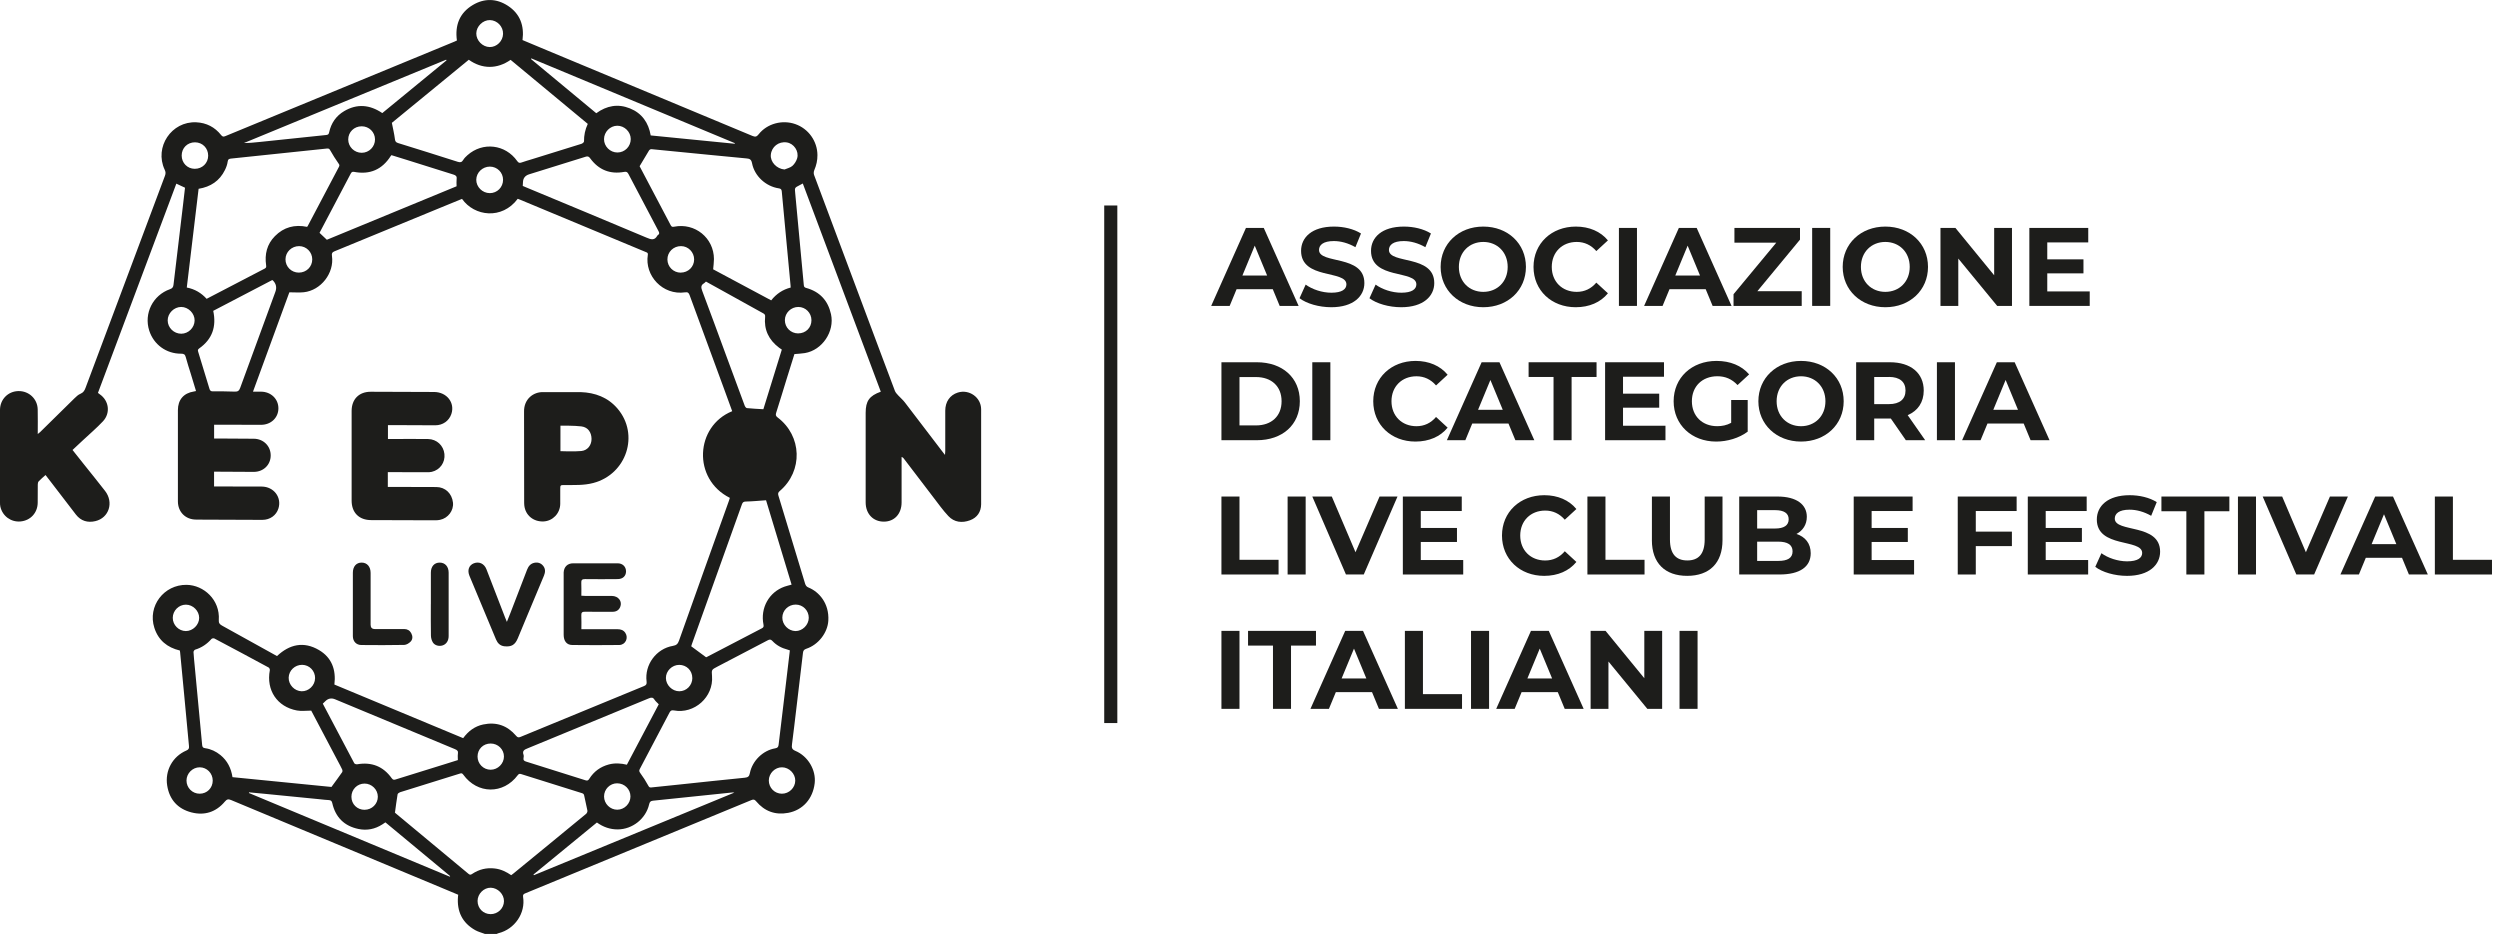<svg width="174" height="65" viewBox="0 0 174 65" fill="none" xmlns="http://www.w3.org/2000/svg">
<path d="M88.585 20.128H86.066L85.585 21.291H84.299L86.718 15.864H87.958L90.384 21.291H89.066L88.585 20.128ZM88.191 19.175L87.331 17.098L86.472 19.175H88.193H88.191Z" fill="#1D1D1B"/>
<path d="M90.448 20.754L90.874 19.808C91.332 20.141 92.014 20.373 92.664 20.373C93.407 20.373 93.71 20.125 93.71 19.792C93.71 18.777 90.555 19.475 90.555 17.459C90.555 16.536 91.298 15.77 92.842 15.77C93.523 15.77 94.221 15.932 94.725 16.251L94.337 17.204C93.833 16.917 93.314 16.778 92.835 16.778C92.091 16.778 91.804 17.056 91.804 17.398C91.804 18.399 94.96 17.708 94.96 19.701C94.96 20.608 94.207 21.383 92.657 21.383C91.797 21.383 90.929 21.128 90.448 20.756V20.754Z" fill="#1D1D1B"/>
<path d="M95.316 20.754L95.742 19.808C96.2 20.141 96.882 20.373 97.532 20.373C98.275 20.373 98.578 20.125 98.578 19.792C98.578 18.777 95.423 19.475 95.423 17.459C95.423 16.536 96.166 15.77 97.71 15.77C98.391 15.77 99.089 15.932 99.593 16.251L99.205 17.204C98.701 16.917 98.181 16.778 97.7 16.778C96.957 16.778 96.67 17.056 96.67 17.398C96.67 18.399 99.825 17.708 99.825 19.701C99.825 20.608 99.073 21.383 97.522 21.383C96.663 21.383 95.794 21.128 95.313 20.756L95.316 20.754Z" fill="#1D1D1B"/>
<path d="M100.268 18.577C100.268 16.965 101.524 15.77 103.236 15.77C104.949 15.77 106.205 16.956 106.205 18.577C106.205 20.198 104.942 21.383 103.236 21.383C101.531 21.383 100.268 20.189 100.268 18.577ZM104.935 18.577C104.935 17.546 104.205 16.839 103.236 16.839C102.267 16.839 101.538 17.544 101.538 18.577C101.538 19.61 102.267 20.314 103.236 20.314C104.205 20.314 104.935 19.61 104.935 18.577Z" fill="#1D1D1B"/>
<path d="M106.733 18.577C106.733 16.942 107.99 15.77 109.679 15.77C110.616 15.77 111.4 16.112 111.911 16.732L111.104 17.475C110.739 17.056 110.283 16.839 109.741 16.839C108.726 16.839 108.003 17.553 108.003 18.577C108.003 19.6 108.724 20.314 109.741 20.314C110.283 20.314 110.742 20.097 111.104 19.671L111.911 20.414C111.4 21.041 110.616 21.383 109.67 21.383C107.987 21.383 106.733 20.214 106.733 18.577Z" fill="#1D1D1B"/>
<path d="M112.677 15.864H113.933V21.291H112.677V15.864Z" fill="#1D1D1B"/>
<path d="M118.716 20.128H116.197L115.716 21.291H114.43L116.849 15.864H118.089L120.515 21.291H119.198L118.716 20.128ZM118.32 19.175L117.46 17.098L116.601 19.175H118.322H118.32Z" fill="#1D1D1B"/>
<path d="M125.399 20.267V21.291H120.654V20.477L123.63 16.888H120.716V15.864H125.28V16.678L122.312 20.267H125.397H125.399Z" fill="#1D1D1B"/>
<path d="M126.126 15.864H127.383V21.291H126.126V15.864Z" fill="#1D1D1B"/>
<path d="M128.252 18.577C128.252 16.965 129.508 15.77 131.22 15.77C132.933 15.77 134.189 16.956 134.189 18.577C134.189 20.198 132.926 21.383 131.22 21.383C129.515 21.383 128.252 20.189 128.252 18.577ZM132.917 18.577C132.917 17.546 132.187 16.839 131.218 16.839C130.249 16.839 129.52 17.544 129.52 18.577C129.52 19.61 130.249 20.314 131.218 20.314C132.187 20.314 132.917 19.61 132.917 18.577Z" fill="#1D1D1B"/>
<path d="M140.034 15.864V21.291H139.004L136.297 17.996V21.291H135.057V15.864H136.097L138.794 19.159V15.864H140.034Z" fill="#1D1D1B"/>
<path d="M145.445 20.283V21.291H141.243V15.864H145.342V16.872H142.49V18.051H145.009V19.026H142.49V20.283H145.443H145.445Z" fill="#1D1D1B"/>
<path d="M85.012 25.213H87.477C89.253 25.213 90.468 26.282 90.468 27.926C90.468 29.57 89.251 30.639 87.477 30.639H85.012V25.213ZM87.415 29.609C88.494 29.609 89.198 28.966 89.198 27.926C89.198 26.886 88.494 26.243 87.415 26.243H86.268V29.606H87.415V29.609Z" fill="#1D1D1B"/>
<path d="M91.336 25.213H92.593V30.639H91.336V25.213Z" fill="#1D1D1B"/>
<path d="M95.578 27.927C95.578 26.292 96.834 25.12 98.523 25.12C99.46 25.12 100.245 25.462 100.755 26.082L99.948 26.826C99.583 26.406 99.127 26.189 98.585 26.189C97.57 26.189 96.847 26.903 96.847 27.927C96.847 28.95 97.568 29.664 98.585 29.664C99.127 29.664 99.586 29.448 99.948 29.021L100.755 29.764C100.245 30.391 99.46 30.733 98.514 30.733C96.831 30.733 95.578 29.564 95.578 27.927Z" fill="#1D1D1B"/>
<path d="M104.989 29.476H102.469L101.988 30.639H100.702L103.121 25.213H104.362L106.788 30.639H105.47L104.989 29.476ZM104.592 28.523L103.732 26.446L102.873 28.523H104.594H104.592Z" fill="#1D1D1B"/>
<path d="M108.129 26.237H106.391V25.213H111.12V26.237H109.383V30.639H108.126V26.237H108.129Z" fill="#1D1D1B"/>
<path d="M115.917 29.631V30.639H111.715V25.213H115.814V26.221H112.962V27.399H115.481V28.375H112.962V29.631H115.915H115.917Z" fill="#1D1D1B"/>
<path d="M120.493 27.842H121.64V30.043C121.042 30.492 120.221 30.733 119.446 30.733C117.741 30.733 116.485 29.564 116.485 27.927C116.485 26.29 117.741 25.12 119.469 25.12C120.422 25.12 121.213 25.446 121.74 26.057L120.933 26.8C120.538 26.381 120.08 26.187 119.531 26.187C118.477 26.187 117.755 26.892 117.755 27.924C117.755 28.957 118.475 29.662 119.515 29.662C119.857 29.662 120.174 29.6 120.49 29.429V27.84L120.493 27.842Z" fill="#1D1D1B"/>
<path d="M122.383 27.927C122.383 26.315 123.639 25.12 125.351 25.12C127.063 25.12 128.32 26.306 128.32 27.927C128.32 29.548 127.057 30.733 125.351 30.733C123.646 30.733 122.383 29.539 122.383 27.927ZM127.05 27.927C127.05 26.896 126.32 26.189 125.351 26.189C124.382 26.189 123.653 26.894 123.653 27.927C123.653 28.959 124.382 29.664 125.351 29.664C126.32 29.664 127.05 28.959 127.05 27.927Z" fill="#1D1D1B"/>
<path d="M132.647 30.639L131.601 29.128H130.445V30.639H129.188V25.213H131.537C132.987 25.213 133.892 25.965 133.892 27.183C133.892 27.997 133.481 28.594 132.775 28.895L133.992 30.639H132.642H132.647ZM131.468 26.237H130.445V28.127H131.468C132.237 28.127 132.624 27.771 132.624 27.18C132.624 26.59 132.237 26.234 131.468 26.234V26.237Z" fill="#1D1D1B"/>
<path d="M134.809 25.213H136.065V30.639H134.809V25.213Z" fill="#1D1D1B"/>
<path d="M140.848 29.476H138.329L137.848 30.639H136.562L138.981 25.213H140.221L142.647 30.639H141.329L140.848 29.476ZM140.452 28.523L139.592 26.446L138.733 28.523H140.454H140.452Z" fill="#1D1D1B"/>
<path d="M85.012 34.559H86.268V38.962H88.988V39.985H85.012V34.559Z" fill="#1D1D1B"/>
<path d="M89.618 34.559H90.874V39.985H89.618V34.559Z" fill="#1D1D1B"/>
<path d="M97.266 34.559L94.918 39.985H93.678L91.336 34.559H92.693L94.344 38.435L96.017 34.559H97.264H97.266Z" fill="#1D1D1B"/>
<path d="M101.84 38.978V39.985H97.638V34.559H101.738V35.567H98.886V36.746H101.405V37.721H98.886V38.978H101.838H101.84Z" fill="#1D1D1B"/>
<path d="M104.538 37.273C104.538 35.638 105.794 34.466 107.484 34.466C108.421 34.466 109.205 34.808 109.716 35.428L108.909 36.172C108.544 35.752 108.088 35.536 107.545 35.536C106.531 35.536 105.808 36.249 105.808 37.273C105.808 38.297 106.529 39.01 107.545 39.01C108.088 39.01 108.546 38.794 108.909 38.367L109.716 39.111C109.205 39.737 108.421 40.08 107.475 40.08C105.792 40.08 104.538 38.91 104.538 37.273Z" fill="#1D1D1B"/>
<path d="M110.484 34.559H111.74V38.962H114.46V39.985H110.484V34.559Z" fill="#1D1D1B"/>
<path d="M114.973 37.598V34.559H116.229V37.55C116.229 38.581 116.678 39.007 117.438 39.007C118.197 39.007 118.646 38.581 118.646 37.55V34.559H119.886V37.598C119.886 39.194 118.972 40.079 117.428 40.079C115.885 40.079 114.971 39.194 114.971 37.598H114.973Z" fill="#1D1D1B"/>
<path d="M126.026 38.504C126.026 39.441 125.283 39.984 123.856 39.984H121.049V34.558H123.701C125.057 34.558 125.755 35.123 125.755 35.969C125.755 36.511 125.477 36.931 125.034 37.164C125.639 37.357 126.026 37.822 126.026 38.504ZM122.298 35.506V36.785H123.546C124.159 36.785 124.492 36.569 124.492 36.142C124.492 35.716 124.159 35.506 123.546 35.506H122.298ZM124.763 38.374C124.763 37.916 124.414 37.699 123.764 37.699H122.298V39.04H123.764C124.416 39.04 124.763 38.839 124.763 38.374Z" fill="#1D1D1B"/>
<path d="M133.22 38.978V39.985H129.018V34.559H133.117V35.567H130.265V36.746H132.784V37.721H130.265V38.978H133.217H133.22Z" fill="#1D1D1B"/>
<path d="M137.515 35.567V37.001H140.028V38.009H137.515V39.985H136.259V34.559H140.358V35.567H137.513H137.515Z" fill="#1D1D1B"/>
<path d="M145.335 38.978V39.985H141.134V34.559H145.233V35.567H142.381V36.746H144.9V37.721H142.381V38.978H145.333H145.335Z" fill="#1D1D1B"/>
<path d="M145.832 39.45L146.259 38.504C146.717 38.837 147.399 39.069 148.048 39.069C148.792 39.069 149.095 38.821 149.095 38.488C149.095 37.474 145.939 38.171 145.939 36.156C145.939 35.232 146.683 34.466 148.226 34.466C148.908 34.466 149.606 34.628 150.109 34.947L149.722 35.9C149.218 35.613 148.698 35.474 148.219 35.474C147.476 35.474 147.189 35.752 147.189 36.094C147.189 37.095 150.344 36.404 150.344 38.397C150.344 39.304 149.592 40.08 148.041 40.08C147.182 40.08 146.313 39.824 145.832 39.453V39.45Z" fill="#1D1D1B"/>
<path d="M152.172 35.583H150.435V34.559H155.164V35.583H153.426V39.985H152.17V35.583H152.172Z" fill="#1D1D1B"/>
<path d="M155.761 34.559H157.018V39.985H155.761V34.559Z" fill="#1D1D1B"/>
<path d="M163.413 34.559L161.064 39.985H159.824L157.483 34.559H158.839L160.49 38.435L162.163 34.559H163.41H163.413Z" fill="#1D1D1B"/>
<path d="M167.18 38.823H164.66L164.179 39.985H162.893L165.312 34.559H166.553L168.978 39.985H167.661L167.18 38.823ZM166.785 37.87L165.926 35.792L165.066 37.87H166.787H166.785Z" fill="#1D1D1B"/>
<path d="M169.466 34.559H170.722V38.962H173.442V39.985H169.466V34.559Z" fill="#1D1D1B"/>
<path d="M85.012 43.909H86.268V49.336H85.012V43.909Z" fill="#1D1D1B"/>
<path d="M88.601 44.933H86.864V43.909H91.592V44.933H89.855V49.336H88.599V44.933H88.601Z" fill="#1D1D1B"/>
<path d="M95.493 48.173H92.974L92.493 49.336H91.207L93.626 43.909H94.866L97.292 49.336H95.974L95.493 48.173ZM95.097 47.22L94.237 45.143L93.377 47.22H95.099H95.097Z" fill="#1D1D1B"/>
<path d="M97.78 43.909H99.037V48.312H101.757V49.336H97.78V43.909Z" fill="#1D1D1B"/>
<path d="M102.383 43.909H103.64V49.336H102.383V43.909Z" fill="#1D1D1B"/>
<path d="M108.423 48.173H105.903L105.422 49.336H104.136L106.555 43.909H107.796L110.222 49.336H108.904L108.423 48.173ZM108.026 47.22L107.166 45.143L106.307 47.22H108.028H108.026Z" fill="#1D1D1B"/>
<path d="M115.685 43.909V49.336H114.654L111.948 46.041V49.336H110.707V43.909H111.747L114.444 47.204V43.909H115.685Z" fill="#1D1D1B"/>
<path d="M116.895 43.909H118.151V49.336H116.895V43.909Z" fill="#1D1D1B"/>
<path d="M77.766 14.302H76.854V50.325H77.766V14.302Z" fill="#1D1D1B"/>
<path d="M33.734 64.995C33.513 64.911 33.28 64.854 33.078 64.74C32.166 64.227 31.792 63.429 31.876 62.401C31.878 62.364 31.885 62.328 31.892 62.275C31.472 62.1 31.057 61.924 30.64 61.751C25.788 59.731 20.937 57.711 16.087 55.684C15.893 55.604 15.793 55.62 15.652 55.789C15.036 56.523 14.231 56.781 13.315 56.541C12.369 56.292 11.792 55.654 11.637 54.676C11.47 53.632 12.011 52.649 12.973 52.236C13.139 52.166 13.169 52.081 13.153 51.922C13.039 50.732 12.93 49.544 12.818 48.354C12.727 47.371 12.631 46.389 12.537 45.406C12.533 45.362 12.524 45.319 12.517 45.276C11.637 45.066 11.021 44.56 10.743 43.696C10.258 42.189 11.407 40.682 12.991 40.705C14.179 40.723 15.326 41.746 15.228 43.153C15.214 43.361 15.287 43.45 15.454 43.543C16.728 44.243 17.998 44.952 19.279 45.663C20.152 44.84 21.14 44.621 22.198 45.242C23.089 45.764 23.399 46.61 23.274 47.645C26.256 48.885 29.243 50.13 32.236 51.375C32.594 50.887 33.041 50.549 33.627 50.424C34.544 50.23 35.309 50.495 35.916 51.206C36.014 51.322 36.082 51.35 36.228 51.288C39.092 50.102 41.958 48.924 44.824 47.75C44.988 47.684 45.022 47.599 45.002 47.433C44.853 46.265 45.674 45.148 46.837 44.952C47.072 44.913 47.177 44.82 47.257 44.594C48.41 41.338 49.578 38.087 50.74 34.836C50.763 34.774 50.779 34.711 50.797 34.651C48.178 33.34 48.383 29.663 50.961 28.619C50.772 28.099 50.583 27.579 50.391 27.057C49.593 24.886 48.791 22.718 47.998 20.545C47.936 20.374 47.865 20.32 47.681 20.347C46.117 20.57 44.856 19.182 45.088 17.739C45.113 17.584 45.015 17.57 44.922 17.531C43.766 17.05 42.61 16.567 41.452 16.086C39.708 15.358 37.961 14.633 36.217 13.906C36.155 13.881 36.094 13.858 36.035 13.835C34.938 15.308 33.014 15.062 32.156 13.842C31.641 14.052 31.124 14.264 30.604 14.478C28.164 15.484 25.725 16.491 23.283 17.49C23.114 17.558 23.078 17.629 23.105 17.816C23.274 19.004 22.337 20.212 21.146 20.34C20.827 20.374 20.501 20.345 20.139 20.345C19.311 22.604 18.468 24.909 17.608 27.26C17.825 27.26 17.993 27.26 18.16 27.26C18.857 27.26 19.384 27.768 19.377 28.432C19.37 29.079 18.855 29.567 18.171 29.567C17.168 29.567 16.167 29.562 15.164 29.56C15.082 29.56 15.002 29.56 14.902 29.56V30.52C14.991 30.52 15.07 30.52 15.15 30.52C15.989 30.525 16.828 30.529 17.667 30.536C18.34 30.543 18.844 31.047 18.841 31.703C18.839 32.349 18.338 32.841 17.667 32.843C16.874 32.843 16.078 32.834 15.285 32.83C15.162 32.83 15.036 32.83 14.899 32.83V33.858C14.984 33.858 15.064 33.858 15.141 33.858C16.167 33.858 17.191 33.858 18.217 33.865C19.06 33.871 19.623 34.617 19.377 35.395C19.227 35.867 18.798 36.183 18.256 36.183C16.89 36.183 15.522 36.174 14.156 36.167C13.985 36.167 13.814 36.165 13.643 36.163C12.911 36.161 12.382 35.634 12.382 34.895C12.382 32.779 12.382 30.661 12.382 28.546C12.382 27.823 12.781 27.36 13.493 27.248C13.536 27.241 13.577 27.23 13.643 27.216C13.515 26.797 13.39 26.387 13.267 25.978C13.153 25.602 13.025 25.23 12.927 24.85C12.879 24.66 12.788 24.617 12.604 24.617C11.575 24.624 10.7 23.983 10.387 23.012C10.004 21.817 10.636 20.545 11.835 20.126C12.004 20.067 12.059 19.977 12.077 19.811C12.291 17.976 12.515 16.143 12.733 14.307C12.784 13.895 12.829 13.482 12.877 13.065C12.681 12.973 12.49 12.882 12.273 12.782C10.454 17.638 8.636 22.488 6.817 27.346C6.863 27.381 6.901 27.412 6.942 27.44C7.585 27.882 7.706 28.746 7.166 29.323C6.73 29.788 6.24 30.203 5.775 30.639C5.538 30.862 5.301 31.083 5.048 31.318C5.324 31.667 5.59 32.002 5.857 32.337C6.343 32.948 6.835 33.552 7.312 34.168C7.932 34.966 7.59 36.044 6.639 36.27C6.106 36.398 5.631 36.261 5.285 35.816C4.701 35.066 4.127 34.309 3.55 33.555C3.429 33.397 3.306 33.238 3.169 33.062C3 33.215 2.836 33.349 2.69 33.505C2.642 33.555 2.631 33.653 2.629 33.728C2.624 34.152 2.631 34.574 2.624 34.998C2.613 35.698 2.12 36.229 1.432 36.293C0.764 36.354 0.171 35.921 0.023 35.258C0.002 35.164 0 35.066 0 34.971C0 32.825 0 30.677 0 28.532C0 27.798 0.561 27.228 1.288 27.219C2.015 27.209 2.606 27.761 2.624 28.489C2.638 29.045 2.627 29.601 2.627 30.208C2.704 30.144 2.754 30.11 2.797 30.069C3.591 29.287 4.382 28.505 5.18 27.725C5.305 27.602 5.445 27.469 5.602 27.406C5.805 27.321 5.887 27.178 5.955 26.991C7.795 22.068 9.637 17.146 11.484 12.226C11.541 12.075 11.532 11.954 11.461 11.809C10.725 10.238 11.935 8.425 13.666 8.512C14.368 8.546 14.952 8.847 15.39 9.401C15.483 9.519 15.554 9.526 15.684 9.474C20.994 7.281 26.306 5.092 31.616 2.903C31.678 2.878 31.737 2.848 31.801 2.819C31.655 1.758 31.983 0.897 32.913 0.345C33.72 -0.134 34.566 -0.109 35.351 0.404C36.196 0.958 36.497 1.781 36.367 2.789C36.931 3.024 37.496 3.263 38.061 3.498C42.831 5.484 47.603 7.467 52.368 9.46C52.569 9.544 52.667 9.519 52.801 9.348C53.387 8.603 54.441 8.318 55.353 8.637C56.269 8.956 56.887 9.827 56.894 10.792C56.898 11.163 56.819 11.508 56.673 11.847C56.632 11.943 56.623 12.08 56.659 12.176C58.225 16.378 59.798 20.577 61.372 24.777C61.675 25.588 61.976 26.402 62.288 27.212C62.334 27.328 62.432 27.426 62.516 27.52C62.664 27.684 62.84 27.827 62.974 28.003C63.866 29.161 64.751 30.326 65.637 31.491C65.669 31.532 65.701 31.571 65.772 31.662C65.781 31.537 65.79 31.462 65.79 31.389C65.79 30.454 65.79 29.517 65.79 28.582C65.79 27.962 66.118 27.494 66.661 27.323C67.45 27.073 68.282 27.652 68.287 28.482V35.098C68.282 35.627 68.013 36.028 67.509 36.213C66.96 36.414 66.417 36.357 66.007 35.919C65.626 35.515 65.305 35.057 64.965 34.617C64.272 33.717 63.588 32.811 62.899 31.909C62.87 31.867 62.835 31.831 62.751 31.801V32.027C62.751 33.007 62.751 33.988 62.751 34.968C62.751 35.764 62.252 36.304 61.52 36.306C60.772 36.309 60.252 35.764 60.25 34.973C60.25 32.893 60.25 30.814 60.25 28.735C60.25 27.912 60.505 27.547 61.303 27.262C59.495 22.435 57.685 17.609 55.875 12.771C55.781 12.821 55.713 12.86 55.64 12.896C55.302 13.069 55.309 13.067 55.346 13.439C55.478 14.82 55.603 16.202 55.733 17.584C55.804 18.338 55.879 19.091 55.945 19.845C55.955 19.964 56 20.009 56.107 20.039C57.053 20.299 57.628 20.912 57.838 21.868C58.102 23.071 57.229 24.373 56.018 24.574C55.786 24.613 55.549 24.619 55.291 24.645C55.118 25.201 54.938 25.773 54.76 26.345C54.514 27.139 54.276 27.935 54.023 28.723C53.975 28.874 53.989 28.954 54.121 29.054C55.827 30.342 55.9 32.786 54.274 34.172C54.16 34.27 54.133 34.348 54.176 34.489C54.801 36.53 55.421 38.573 56.034 40.618C56.078 40.759 56.141 40.841 56.281 40.896C56.983 41.181 57.726 41.974 57.651 43.206C57.598 44.035 56.969 44.872 56.116 45.155C55.952 45.21 55.904 45.289 55.886 45.442C55.733 46.746 55.576 48.05 55.421 49.355C55.323 50.173 55.229 50.989 55.122 51.808C55.095 52.025 55.104 52.154 55.355 52.259C56.242 52.629 56.807 53.602 56.702 54.512C56.577 55.593 55.879 56.384 54.853 56.575C53.962 56.742 53.214 56.468 52.63 55.773C52.528 55.65 52.453 55.62 52.3 55.684C47.058 57.85 41.816 60.011 36.573 62.17C36.452 62.22 36.379 62.261 36.406 62.421C36.591 63.552 35.825 64.674 34.689 64.952C34.648 64.961 34.612 64.984 34.573 65.002H33.727L33.734 64.995ZM44.516 11.567C45.216 12.892 45.95 14.282 46.68 15.673C46.741 15.789 46.798 15.803 46.924 15.778C48.369 15.491 49.687 16.562 49.691 18.03C49.691 18.265 49.655 18.498 49.635 18.744C50.975 19.46 52.32 20.18 53.675 20.905C54.035 20.45 54.484 20.151 55.031 20.014C55.026 19.95 55.026 19.907 55.022 19.861C54.922 18.797 54.824 17.734 54.723 16.669C54.618 15.554 54.514 14.44 54.411 13.322C54.397 13.181 54.349 13.129 54.199 13.108C53.298 12.973 52.512 12.251 52.341 11.357C52.288 11.077 52.156 11.042 51.935 11.024C51.1 10.949 50.266 10.865 49.431 10.783C48.066 10.648 46.7 10.511 45.334 10.381C45.282 10.377 45.202 10.425 45.173 10.472C44.961 10.814 44.758 11.163 44.518 11.567H44.516ZM13.823 13.14C13.55 15.431 13.276 17.716 13 20.012C13.568 20.121 14.015 20.395 14.382 20.798C15.741 20.089 17.081 19.389 18.424 18.694C18.529 18.639 18.538 18.58 18.522 18.464C18.411 17.695 18.577 17.002 19.133 16.437C19.756 15.805 20.513 15.611 21.372 15.789C21.39 15.769 21.406 15.753 21.416 15.735C22.141 14.357 22.866 12.978 23.595 11.603C23.654 11.492 23.607 11.444 23.547 11.357C23.351 11.072 23.162 10.783 22.995 10.482C22.932 10.365 22.888 10.322 22.752 10.338C21.409 10.484 20.066 10.621 18.723 10.76C17.845 10.851 16.967 10.944 16.09 11.036C15.957 11.049 15.868 11.074 15.846 11.25C15.821 11.45 15.745 11.653 15.654 11.836C15.283 12.591 14.658 13.005 13.826 13.14H13.823ZM21.664 49.459C21.299 49.459 20.976 49.507 20.668 49.45C19.284 49.193 18.518 48.032 18.78 46.648C18.791 46.591 18.748 46.489 18.702 46.461C17.444 45.78 16.181 45.105 14.918 44.437C14.87 44.412 14.754 44.43 14.719 44.471C14.407 44.824 14.035 45.08 13.579 45.217C13.529 45.233 13.465 45.331 13.468 45.385C13.486 45.705 13.52 46.021 13.55 46.338C13.725 48.178 13.901 50.016 14.07 51.856C14.083 52.011 14.147 52.056 14.282 52.075C14.681 52.132 15.029 52.298 15.342 52.551C15.825 52.946 16.085 53.463 16.181 54.09C18.511 54.32 20.834 54.551 23.069 54.772C23.342 54.398 23.584 54.074 23.814 53.744C23.844 53.7 23.841 53.607 23.814 53.552C23.723 53.358 23.618 53.169 23.518 52.98C22.891 51.794 22.266 50.606 21.66 49.457L21.664 49.459ZM40.907 8.621C39.103 7.125 37.318 5.644 35.538 4.166C34.598 4.82 33.552 4.818 32.628 4.159C30.827 5.637 29.021 7.116 27.273 8.55C27.352 8.956 27.439 9.307 27.483 9.661C27.503 9.823 27.537 9.905 27.701 9.955C29.088 10.383 30.474 10.819 31.858 11.261C32.035 11.318 32.14 11.298 32.239 11.134C32.314 11.008 32.423 10.901 32.533 10.803C33.597 9.857 35.175 10.041 36 11.213C36.085 11.332 36.155 11.359 36.29 11.312C36.534 11.223 36.785 11.156 37.031 11.079C38.178 10.723 39.325 10.37 40.469 10.01C40.542 9.987 40.647 9.9 40.647 9.845C40.642 9.424 40.722 9.022 40.909 8.623L40.907 8.621ZM54.979 45.269C54.913 45.246 54.86 45.223 54.803 45.21C54.4 45.105 54.042 44.916 53.757 44.608C53.649 44.492 53.567 44.494 53.435 44.565C52.268 45.18 51.098 45.789 49.929 46.398C49.523 46.61 49.52 46.605 49.557 47.061C49.671 48.509 48.33 49.715 46.901 49.446C46.757 49.419 46.675 49.448 46.602 49.587C45.916 50.903 45.225 52.214 44.53 53.522C44.466 53.641 44.489 53.703 44.566 53.81C44.767 54.081 44.949 54.368 45.111 54.665C45.17 54.77 45.2 54.822 45.332 54.806C45.996 54.731 46.659 54.669 47.325 54.599C48.83 54.441 50.334 54.277 51.839 54.129C52.063 54.106 52.149 54.035 52.19 53.814C52.357 52.955 53.098 52.227 53.955 52.084C54.14 52.052 54.176 51.974 54.194 51.812C54.345 50.508 54.507 49.206 54.662 47.902C54.767 47.027 54.869 46.151 54.974 45.267L54.979 45.269ZM35.581 60.912C35.636 60.871 35.684 60.839 35.729 60.8C36.568 60.114 37.405 59.425 38.244 58.739C39.094 58.041 39.945 57.348 40.791 56.646C40.847 56.598 40.898 56.489 40.884 56.42C40.822 56.081 40.731 55.748 40.667 55.408C40.647 55.301 40.626 55.242 40.515 55.207C39.099 54.767 37.685 54.323 36.272 53.876C36.16 53.839 36.103 53.862 36.032 53.956C35.031 55.298 33.226 55.28 32.243 53.915C32.17 53.814 32.113 53.805 32.006 53.842C31.709 53.94 31.411 54.026 31.114 54.12C30.025 54.457 28.935 54.795 27.845 55.139C27.777 55.162 27.681 55.23 27.672 55.287C27.603 55.691 27.553 56.099 27.496 56.507C27.466 56.541 27.501 56.578 27.542 56.609C29.231 58.014 30.923 59.416 32.612 60.823C32.706 60.9 32.763 60.891 32.859 60.827C33.337 60.506 33.864 60.376 34.443 60.447C34.867 60.497 35.234 60.675 35.583 60.914L35.581 60.912ZM49.137 45.748C49.137 45.748 49.165 45.743 49.197 45.725C50.471 45.062 51.746 44.396 53.023 43.732C53.136 43.673 53.166 43.616 53.139 43.475C52.906 42.314 53.526 41.206 54.609 40.828C54.762 40.775 54.919 40.741 55.095 40.691C54.495 38.707 53.896 36.735 53.317 34.818C52.824 34.852 52.368 34.898 51.914 34.907C51.748 34.911 51.689 34.959 51.636 35.105C50.478 38.349 49.315 41.589 48.155 44.831C48.132 44.897 48.114 44.966 48.109 44.982C48.467 45.246 48.791 45.486 49.14 45.743L49.137 45.748ZM31.778 12.967C31.778 12.775 31.762 12.611 31.782 12.451C31.808 12.26 31.716 12.198 31.555 12.148C30.471 11.813 29.391 11.469 28.31 11.129C27.952 11.017 27.594 10.908 27.245 10.799C27.218 10.828 27.207 10.839 27.2 10.851C26.598 11.802 25.743 12.176 24.637 11.961C24.505 11.936 24.457 11.998 24.402 12.1C24.019 12.837 23.629 13.569 23.242 14.303C22.907 14.939 22.572 15.573 22.239 16.206C22.41 16.368 22.572 16.519 22.749 16.688C25.741 15.454 28.759 14.209 31.78 12.964L31.778 12.967ZM36.386 12.942C36.475 12.98 36.55 13.012 36.625 13.044C39.416 14.207 42.209 15.363 44.992 16.537C45.309 16.672 45.56 16.758 45.756 16.391C45.763 16.38 45.777 16.371 45.791 16.361C45.916 16.284 45.891 16.195 45.831 16.083C45.132 14.761 44.432 13.436 43.739 12.109C43.668 11.975 43.599 11.936 43.449 11.963C42.464 12.144 41.668 11.827 41.078 11.02C40.98 10.885 40.904 10.862 40.754 10.91C39.448 11.323 38.139 11.726 36.828 12.132C36.55 12.219 36.407 12.402 36.399 12.682C36.399 12.761 36.39 12.844 36.383 12.942H36.386ZM45.852 49.02C45.743 48.903 45.626 48.814 45.553 48.698C45.446 48.527 45.337 48.534 45.168 48.602C42.361 49.765 39.553 50.923 36.739 52.077C36.516 52.168 36.331 52.241 36.438 52.535C36.461 52.601 36.454 52.686 36.438 52.756C36.408 52.904 36.477 52.964 36.611 53.005C37.991 53.434 39.37 53.867 40.747 54.307C40.88 54.348 40.939 54.325 41.012 54.209C41.331 53.696 41.791 53.361 42.375 53.206C42.79 53.096 43.21 53.123 43.631 53.224C44.375 51.817 45.111 50.419 45.85 49.017L45.852 49.02ZM22.467 48.974C23.198 50.367 23.924 51.746 24.655 53.119C24.683 53.169 24.797 53.206 24.86 53.194C25.866 53.021 26.673 53.336 27.266 54.168C27.364 54.304 27.446 54.279 27.562 54.243C28.716 53.883 29.87 53.525 31.023 53.167C31.304 53.08 31.584 52.991 31.867 52.902C31.867 52.738 31.849 52.594 31.871 52.458C31.903 52.273 31.823 52.205 31.662 52.139C28.88 50.987 26.103 49.829 23.326 48.673C23.065 48.565 22.837 48.609 22.642 48.805C22.59 48.858 22.535 48.908 22.467 48.974ZM54.413 24.33C54.34 24.28 54.279 24.241 54.222 24.198C53.504 23.655 53.159 22.944 53.253 22.039C53.266 21.909 53.212 21.856 53.111 21.802C52.209 21.305 51.31 20.803 50.41 20.304C49.983 20.067 49.557 19.832 49.133 19.597C49.08 19.647 49.046 19.69 49.003 19.715C48.764 19.85 48.791 20.023 48.877 20.251C49.431 21.719 49.97 23.195 50.512 24.667C50.95 25.855 51.388 27.045 51.83 28.231C51.855 28.302 51.928 28.4 51.985 28.404C52.357 28.443 52.733 28.459 53.13 28.482C53.554 27.114 53.985 25.723 54.416 24.328L54.413 24.33ZM14.84 21.631C15.077 22.736 14.774 23.607 13.867 24.248C13.764 24.319 13.759 24.38 13.794 24.487C14.058 25.342 14.32 26.202 14.578 27.059C14.614 27.182 14.669 27.239 14.808 27.239C15.319 27.237 15.832 27.235 16.343 27.257C16.559 27.267 16.648 27.187 16.719 26.991C17.528 24.763 18.347 22.538 19.165 20.313C19.278 20.007 19.218 19.74 18.987 19.512C18.987 19.512 18.974 19.506 18.942 19.494C17.585 20.201 16.215 20.917 14.84 21.635V21.631ZM36.981 4.064C36.974 4.079 36.965 4.095 36.958 4.111C38.47 5.365 39.983 6.622 41.5 7.88C42.227 7.351 43.009 7.208 43.841 7.543C44.68 7.88 45.138 8.539 45.289 9.426C47.243 9.62 49.19 9.811 51.135 10.005C51.139 9.991 51.142 9.978 51.146 9.964C46.424 7.996 41.703 6.031 36.981 4.064ZM31.308 61.017C31.315 61.003 31.324 60.989 31.331 60.976C29.831 59.731 28.331 58.486 26.824 57.236C26.746 57.289 26.68 57.334 26.611 57.378C26.101 57.708 25.538 57.82 24.95 57.697C23.96 57.492 23.347 56.883 23.125 55.891C23.096 55.755 23.032 55.693 22.891 55.686C22.69 55.677 22.492 55.652 22.293 55.631C21.01 55.504 19.724 55.376 18.44 55.251C18.071 55.214 17.701 55.18 17.334 55.146C17.332 55.162 17.328 55.178 17.325 55.194C21.988 57.136 26.648 59.076 31.311 61.019L31.308 61.017ZM26.607 7.871C28.105 6.642 29.591 5.422 31.08 4.2L31.051 4.155C26.361 6.088 21.671 8.019 16.981 9.953C17.357 9.957 17.72 9.918 18.08 9.88C19.621 9.718 21.165 9.554 22.706 9.396C22.834 9.383 22.881 9.339 22.907 9.216C23.043 8.576 23.39 8.067 23.955 7.734C24.854 7.205 25.734 7.283 26.605 7.869L26.607 7.871ZM37.129 60.864C37.138 60.88 37.15 60.896 37.159 60.914C41.789 59.006 46.422 57.097 51.11 55.166C51.023 55.155 51.009 55.15 50.996 55.153C49.144 55.346 47.293 55.54 45.442 55.729C45.266 55.748 45.214 55.827 45.179 55.985C44.949 56.983 44.023 57.718 43.002 57.727C42.466 57.731 41.985 57.562 41.545 57.246C40.07 58.456 38.599 59.662 37.129 60.866V60.864ZM12.615 23.227C13.117 23.224 13.536 22.809 13.545 22.308C13.554 21.813 13.11 21.364 12.61 21.364C12.109 21.364 11.669 21.804 11.671 22.301C11.671 22.807 12.104 23.229 12.615 23.227ZM35.013 2.358C35.027 1.85 34.61 1.412 34.101 1.398C33.611 1.387 33.155 1.831 33.15 2.326C33.146 2.821 33.586 3.268 34.083 3.275C34.575 3.281 35.002 2.86 35.013 2.356V2.358ZM43.9 9.677C43.898 9.173 43.46 8.744 42.956 8.751C42.462 8.758 42.044 9.182 42.04 9.681C42.035 10.187 42.464 10.616 42.975 10.614C43.49 10.611 43.903 10.192 43.9 9.674V9.677ZM12.645 10.826C12.645 11.341 13.041 11.747 13.55 11.749C14.079 11.752 14.487 11.355 14.489 10.837C14.491 10.311 14.095 9.907 13.57 9.905C13.044 9.905 12.645 10.299 12.645 10.826ZM25.173 8.79C24.646 8.79 24.236 9.193 24.236 9.709C24.236 10.217 24.658 10.634 25.175 10.634C25.688 10.634 26.105 10.213 26.101 9.697C26.096 9.191 25.686 8.79 25.175 8.79H25.173ZM20.798 18.974C21.322 18.974 21.733 18.571 21.733 18.053C21.733 17.545 21.324 17.132 20.82 17.13C20.301 17.128 19.874 17.536 19.87 18.044C19.865 18.559 20.278 18.974 20.798 18.974ZM47.375 18.974C47.899 18.974 48.312 18.573 48.312 18.055C48.312 17.552 47.902 17.132 47.402 17.13C46.869 17.125 46.445 17.543 46.452 18.065C46.459 18.571 46.867 18.974 47.375 18.977V18.974ZM34.085 13.443C34.605 13.443 35.013 13.033 35.013 12.513C35.013 12.005 34.607 11.599 34.097 11.596C33.581 11.596 33.153 12.009 33.148 12.511C33.144 13.01 33.577 13.441 34.085 13.441V13.443ZM54.602 11.797C54.787 11.717 55.006 11.674 55.15 11.546C55.3 11.412 55.425 11.211 55.483 11.015C55.624 10.523 55.25 9.982 54.755 9.912C54.192 9.829 53.7 10.215 53.649 10.773C53.604 11.275 54.058 11.749 54.602 11.797ZM55.553 23.204C56.082 23.204 56.479 22.811 56.477 22.285C56.477 21.779 56.069 21.366 55.569 21.364C55.058 21.361 54.63 21.776 54.627 22.28C54.625 22.796 55.033 23.204 55.553 23.206V23.204ZM56.29 43.001C56.292 42.492 55.888 42.079 55.38 42.079C54.869 42.079 54.454 42.483 54.45 42.984C54.447 43.479 54.869 43.912 55.364 43.922C55.85 43.928 56.287 43.495 56.29 43.001ZM42.956 54.517C42.45 54.517 42.04 54.931 42.042 55.438C42.044 55.939 42.466 56.359 42.963 56.356C43.463 56.354 43.88 55.93 43.88 55.431C43.88 54.927 43.465 54.519 42.956 54.519V54.517ZM48.184 47.186C48.184 46.671 47.788 46.275 47.272 46.275C46.773 46.275 46.342 46.703 46.347 47.191C46.351 47.681 46.785 48.112 47.277 48.112C47.781 48.112 48.187 47.699 48.187 47.186H48.184ZM21.931 47.207C21.938 46.694 21.539 46.279 21.032 46.272C20.524 46.268 20.102 46.669 20.091 47.168C20.082 47.663 20.497 48.098 20.994 48.112C21.486 48.126 21.924 47.704 21.928 47.209L21.931 47.207ZM53.51 54.32C53.51 54.831 53.909 55.239 54.42 55.242C54.922 55.242 55.346 54.829 55.35 54.334C55.355 53.844 54.926 53.411 54.431 53.404C53.939 53.397 53.513 53.823 53.51 54.32ZM25.376 56.361C25.884 56.361 26.299 55.953 26.297 55.451C26.297 54.954 25.873 54.535 25.371 54.537C24.863 54.537 24.457 54.947 24.459 55.456C24.459 55.969 24.858 56.363 25.376 56.363V56.361ZM34.142 63.625C34.653 63.625 35.07 63.224 35.077 62.722C35.082 62.236 34.653 61.799 34.16 61.785C33.677 61.774 33.242 62.207 33.239 62.704C33.239 63.221 33.632 63.62 34.145 63.623L34.142 63.625ZM14.806 54.33C14.806 53.819 14.4 53.406 13.899 53.404C13.402 53.404 12.982 53.826 12.98 54.325C12.98 54.831 13.388 55.242 13.896 55.242C14.409 55.242 14.806 54.845 14.806 54.327V54.33ZM33.237 52.656C33.237 53.162 33.648 53.575 34.151 53.573C34.651 53.573 35.075 53.148 35.075 52.654C35.075 52.152 34.66 51.749 34.149 51.749C33.629 51.749 33.237 52.141 33.237 52.656ZM12.939 42.084C12.439 42.084 12.027 42.501 12.024 43.001C12.024 43.5 12.439 43.919 12.936 43.922C13.424 43.922 13.862 43.488 13.862 43.003C13.862 42.515 13.429 42.084 12.939 42.084Z" fill="#1D1D1B"/>
<path d="M26.992 32.861V33.889C27.088 33.889 27.172 33.889 27.256 33.889C28.296 33.891 29.336 33.889 30.375 33.898C30.991 33.903 31.456 34.345 31.527 34.979C31.588 35.524 31.192 36.066 30.622 36.182C30.421 36.224 30.209 36.212 30.002 36.212C28.613 36.21 27.224 36.203 25.836 36.199C24.992 36.199 24.473 35.683 24.473 34.842C24.473 32.763 24.473 30.683 24.473 28.604C24.473 27.783 24.99 27.263 25.806 27.266C27.277 27.268 28.747 27.273 30.216 27.282C31.101 27.288 31.677 28.032 31.415 28.814C31.256 29.29 30.82 29.603 30.291 29.6C29.281 29.6 28.271 29.591 27.261 29.587C27.181 29.587 27.099 29.587 27.001 29.587V30.553C27.204 30.553 27.395 30.553 27.587 30.553C28.321 30.553 29.058 30.547 29.792 30.556C30.396 30.565 30.87 31.009 30.932 31.598C30.993 32.186 30.628 32.706 30.052 32.84C29.945 32.865 29.831 32.867 29.721 32.867C28.896 32.867 28.073 32.863 27.247 32.861C27.168 32.861 27.088 32.861 26.994 32.861H26.992Z" fill="#1D1D1B"/>
<path d="M36.474 28.656C36.456 27.769 37.131 27.263 37.828 27.291H40.416C41.415 27.325 42.313 27.655 42.981 28.44C44.52 30.248 43.61 33.009 41.289 33.617C40.633 33.791 39.965 33.754 39.299 33.759C38.993 33.759 38.993 33.759 38.993 34.074C38.993 34.409 38.998 34.742 38.993 35.077C38.982 35.729 38.474 36.26 37.837 36.292C37.126 36.326 36.568 35.865 36.492 35.181C36.481 35.086 36.481 34.99 36.481 34.892M39.007 29.625V31.401C39.007 31.401 39.994 31.442 40.473 31.39C40.913 31.34 41.175 30.966 41.171 30.544C41.166 30.095 40.927 29.739 40.473 29.678C39.994 29.614 39.007 29.625 39.007 29.625Z" fill="#1D1D1B"/>
<path d="M40.464 43.793C40.576 43.793 40.656 43.793 40.736 43.793C41.486 43.793 42.236 43.793 42.984 43.793C43.203 43.793 43.394 43.855 43.522 44.046C43.761 44.404 43.533 44.885 43.1 44.892C42.01 44.906 40.918 44.904 39.826 44.892C39.443 44.888 39.233 44.621 39.231 44.181C39.231 42.763 39.231 41.345 39.231 39.929C39.231 39.899 39.231 39.87 39.231 39.84C39.254 39.45 39.498 39.208 39.892 39.206C40.925 39.202 41.956 39.202 42.988 39.206C43.339 39.206 43.574 39.446 43.572 39.772C43.57 40.088 43.349 40.303 42.991 40.305C42.234 40.312 41.477 40.316 40.72 40.305C40.51 40.303 40.448 40.369 40.458 40.572C40.471 40.859 40.462 41.149 40.462 41.461C40.56 41.465 40.638 41.475 40.715 41.475C41.338 41.475 41.962 41.47 42.585 41.477C43.047 41.481 43.328 41.86 43.166 42.248C43.068 42.475 42.886 42.58 42.639 42.58C42.001 42.58 41.363 42.587 40.724 42.576C40.521 42.571 40.448 42.63 40.46 42.838C40.476 43.146 40.464 43.456 40.464 43.791V43.793Z" fill="#1D1D1B"/>
<path d="M35.277 43.286C35.373 43.049 35.448 42.864 35.519 42.68C35.909 41.672 36.301 40.664 36.684 39.652C36.782 39.397 36.939 39.214 37.213 39.166C37.45 39.123 37.658 39.198 37.808 39.387C37.974 39.595 37.956 39.832 37.861 40.062C37.471 40.999 37.078 41.934 36.686 42.871C36.47 43.391 36.255 43.911 36.037 44.431C35.845 44.884 35.599 45.03 35.115 44.982C34.815 44.953 34.632 44.768 34.523 44.508C33.903 43.033 33.287 41.558 32.674 40.078C32.512 39.686 32.639 39.337 32.981 39.205C33.346 39.064 33.704 39.228 33.857 39.622C34.292 40.739 34.723 41.861 35.154 42.978C35.186 43.06 35.22 43.142 35.28 43.286H35.277Z" fill="#1D1D1B"/>
<path d="M24.559 42.025C24.559 41.304 24.559 40.584 24.559 39.864C24.559 39.426 24.799 39.152 25.179 39.157C25.551 39.161 25.795 39.44 25.795 39.875C25.795 41.079 25.795 42.28 25.795 43.484C25.795 43.68 25.891 43.779 26.082 43.781C26.766 43.781 27.448 43.781 28.132 43.781C28.353 43.781 28.519 43.879 28.622 44.07C28.729 44.268 28.736 44.492 28.581 44.654C28.469 44.77 28.287 44.884 28.134 44.886C27.14 44.907 26.144 44.902 25.15 44.893C24.792 44.891 24.561 44.638 24.559 44.275C24.557 43.525 24.559 42.775 24.559 42.025Z" fill="#1D1D1B"/>
<path d="M29.988 42.041C29.988 41.314 29.988 40.586 29.988 39.857C29.988 39.421 30.234 39.15 30.617 39.157C30.985 39.164 31.226 39.44 31.226 39.859C31.226 41.33 31.226 42.8 31.226 44.271C31.226 44.592 31.069 44.832 30.814 44.918C30.57 45 30.271 44.934 30.132 44.72C30.045 44.585 29.997 44.405 29.993 44.246C29.979 43.512 29.986 42.775 29.986 42.041H29.988Z" fill="#1D1D1B"/>
</svg>
